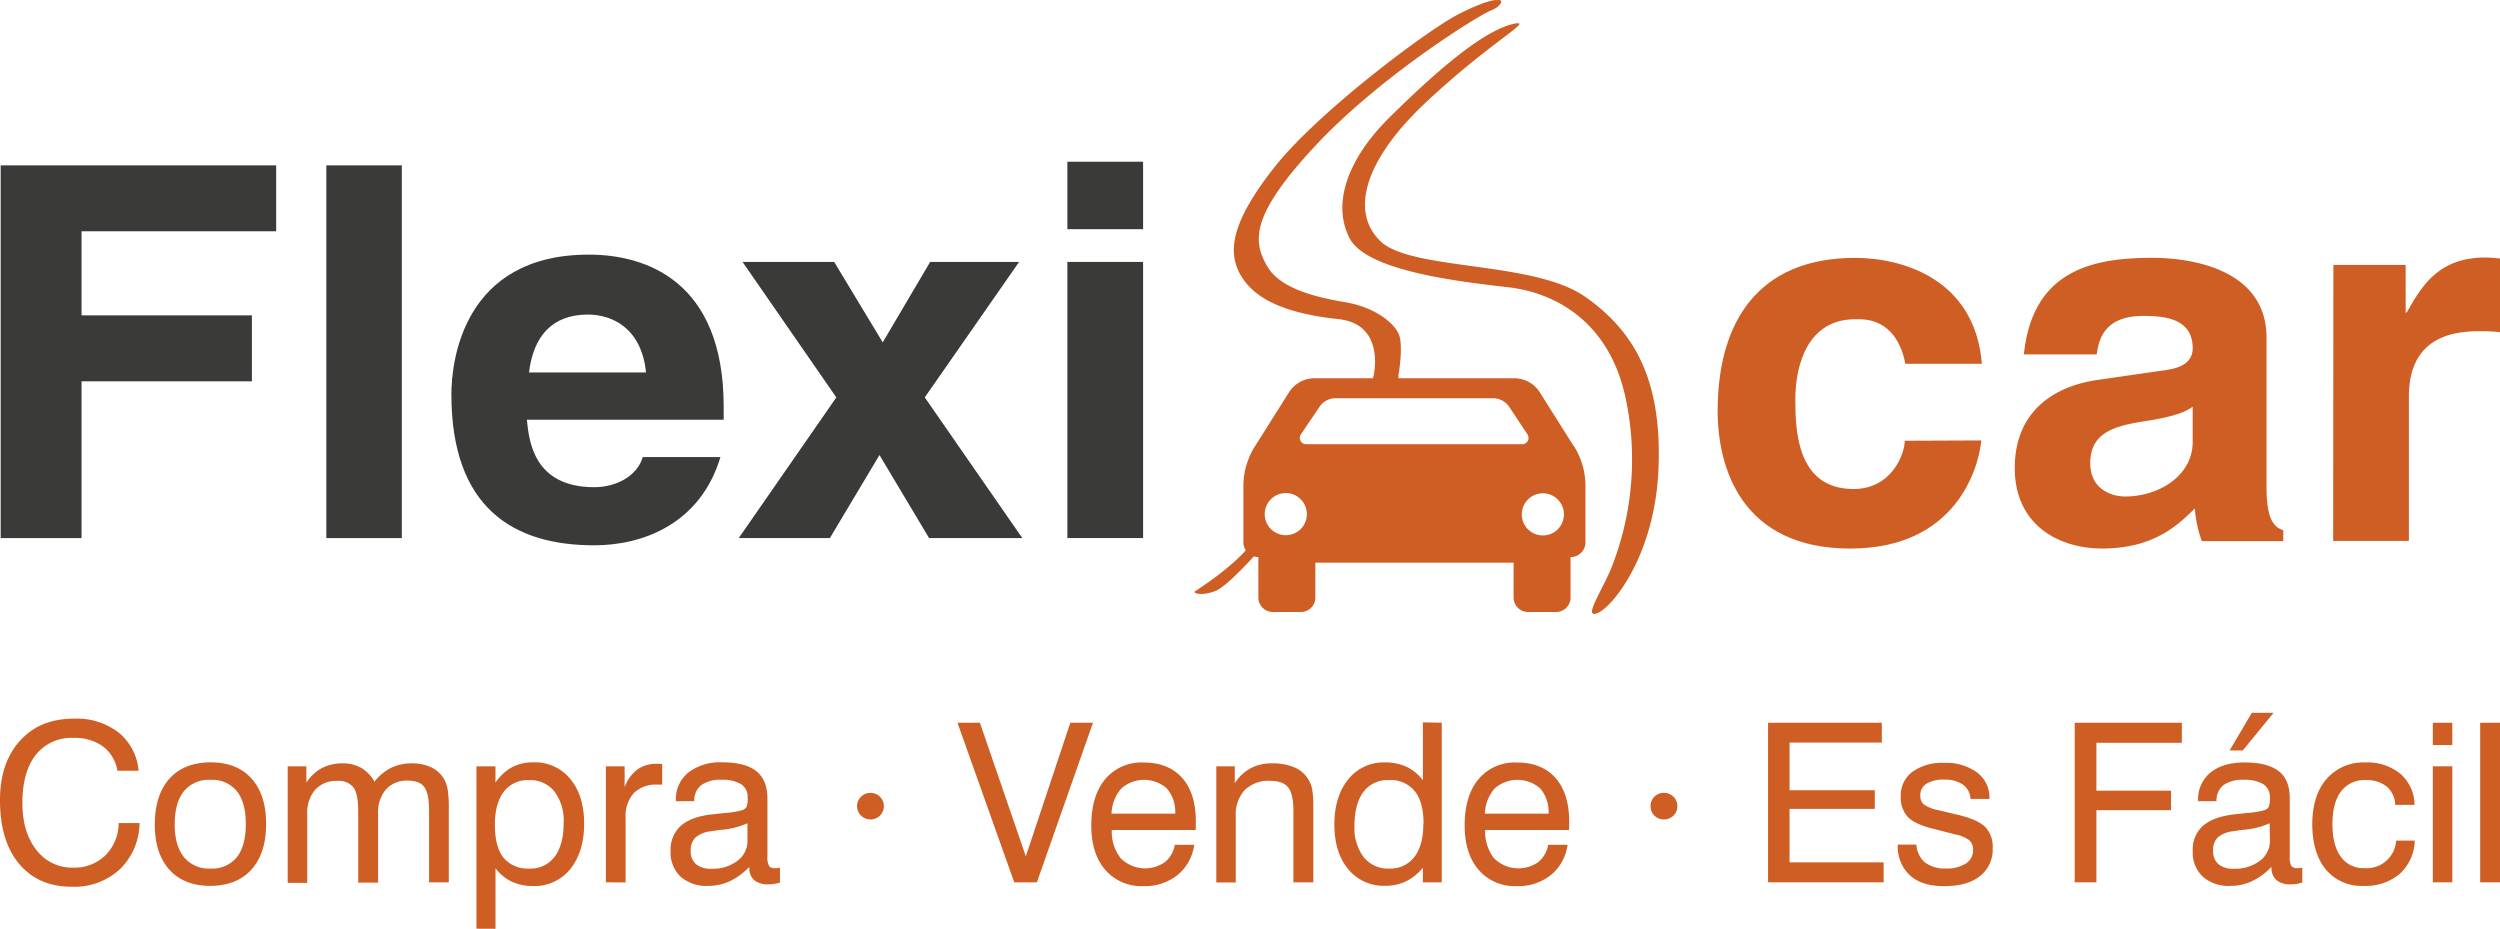 <svg id="Capa_1" data-name="Capa 1" xmlns="http://www.w3.org/2000/svg" xmlns:xlink="http://www.w3.org/1999/xlink" viewBox="0 0 561.33 208.52"><defs><clipPath id="clip-path" transform="translate(-144.75 -173.83)"><rect width="841.89" height="595.28" style="fill:none"/></clipPath></defs><polygon points="18.31 120.82 0.15 120.82 0.15 37.13 62.01 37.13 62.01 51.93 18.31 51.93 18.31 70.81 56.56 70.81 56.56 85.62 18.31 85.62 18.31 120.82" style="fill:#3a3b38"/><rect x="73.27" y="37.13" width="16.95" height="83.69" style="fill:#3a3b38"/><g style="clip-path:url(#clip-path)"><path d="M306.51,276.46c-4.48,14.92-17.31,19.81-28.33,19.81-18.16,0-32.08-8.39-32.08-33.91,0-7.46,2.66-31.36,30.87-31.36,12.71,0,30.27,5.83,30.27,34.15v2.92H263.05c.48,4.66,1.45,15.15,15.13,15.15,4.72,0,9.56-2.33,10.9-6.76Zm-16.71-19c-1-10-7.62-13-13.07-13-8,0-12.23,4.89-13.2,13Z" transform="translate(-144.75 -173.83)" style="fill:#3a3b38"/><polygon points="229.55 120.82 208.61 120.82 197.47 102.17 186.33 120.82 165.87 120.82 187.78 89.23 166.72 58.81 187.3 58.81 198.2 76.87 208.85 58.81 228.82 58.81 207.64 89.23 229.55 120.82" style="fill:#3a3b38"/><path d="M401.41,225.29h-17V210.14h17Zm0,69.35h-17v-62h17Z" transform="translate(-144.75 -173.83)" style="fill:#3a3b38"/><path d="M589.62,272.72C589,279.13,583.81,297,560.2,297c-24.21,0-29.78-17.83-29.78-30.89,0-20,9.08-34.38,30.87-34.38,10.17,0,26.88,4.43,28.45,23.78H572.55c-.72-4-3.14-10-10.41-10h-.85c-10.65,0-13.43,10.26-13.43,17.95,0,6.76.24,20.17,13.07,20.17,8.6,0,11.5-7.93,11.5-10.84Z" transform="translate(-144.75 -173.83)" style="fill:#ce5e24"/><path d="M653.66,283.21c0,7.34,1.7,9,3.76,9.67v2.45H639.14a26.6,26.6,0,0,1-1.58-7.34c-3.87,3.84-9.32,9-20.82,9-9.69,0-19.61-5.24-19.61-18.06,0-12.13,8-18.3,18.76-19.82l15.26-2.21c2.66-.35,5.93-1.4,5.93-4.9,0-6.88-6.78-7.23-11.14-7.23-8.48,0-9.93,5-10.41,8.63H599.18c1.94-19,15.62-21.68,28.82-21.68,9.08,0,25.66,2.68,25.66,17.95Zm-16.58-18.07c-1.7,1.28-4.48,2.33-11.5,3.38-6.3,1.05-11.5,2.57-11.5,9.33,0,5.71,4.6,7.46,7.86,7.46,7.51,0,15.14-4.67,15.14-12.24Z" transform="translate(-144.75 -173.83)" style="fill:#ce5e24"/><path d="M668.67,233.32H684.9V244h.24c3.51-6.29,7.38-12.35,17.67-12.35a30,30,0,0,1,3.27.23v16.55a33.28,33.28,0,0,0-4.84-.23c-13.2,0-15.62,7.93-15.62,14.8v32.29h-17Z" transform="translate(-144.75 -173.83)" style="fill:#ce5e24"/><path d="M485.25,179.06c-6.75,1.05-17.48,10.24-28.38,21-9.7,9.54-13.07,19.67-9.06,27.31s26.36,9.84,35.91,11,22.54,7.16,26.17,25.5a66.2,66.2,0,0,1-3.63,38.2c-2.3,5.15-6.12,10.89-2.68,9.35s12.8-13.17,13.56-32.46-5-30.57-16.61-38.59-39-5.73-45.85-12.41-3.53-18.25,10.32-31.23,23.63-18.15,20.25-17.63" transform="translate(-144.75 -173.83)" style="fill:#ce5e24"/><path d="M498.13,274.05l-7.64-12.12a6.79,6.79,0,0,0-5.74-3.17h-26l0-.67s1.15-6.55.1-9.15-5.35-6.13-12.13-7.27-14.67-3.12-17.48-8.12c-3.06-5.44-4-11.08,10.79-26.93s36.87-29.42,39.35-30.37,3.26-2.69,1.43-2.39c0,0-1.53-.38-8.4,3.06S440.61,199,430.81,211.49c-9.65,12.32-11.12,19.6-6.5,25.59,3.54,4.59,10.32,7.26,21,8.41s7.84,12.8,7.84,12.8l-.16.47H439.89a6.78,6.78,0,0,0-5.73,3.17l-7.64,12.12a16.78,16.78,0,0,0-2.59,9v12.52a3.29,3.29,0,0,0,.55,1.83c-4,4.44-10.58,8.65-11.34,9.15s1.43,1.15,4.44,0c2.13-.81,6.39-5.25,8.71-7.8a3.2,3.2,0,0,0,1,.17V308a3.25,3.25,0,0,0,3.25,3.24h6.3a3.24,3.24,0,0,0,3.25-3.24v-7.84h44.51V308a3.24,3.24,0,0,0,3.24,3.24h6.31a3.24,3.24,0,0,0,3.24-3.24v-9.07a3.35,3.35,0,0,0,3.35-3.35V283a16.78,16.78,0,0,0-2.59-9m-64.7,20a4.73,4.73,0,1,1,4.73-4.73,4.72,4.72,0,0,1-4.73,4.73M464,273.57h-26a1.41,1.41,0,0,1-1.17-2.19L441,265.2a4.34,4.34,0,0,1,3.63-1.95H480a4.35,4.35,0,0,1,3.63,1.95l4.09,6.18a1.41,1.41,0,0,1-1.18,2.19Zm27.17,20.48a4.73,4.73,0,1,1,4.73-4.73,4.72,4.72,0,0,1-4.73,4.73" transform="translate(-144.75 -173.83)" style="fill:#ce5e24"/><path d="M171.36,358.63h4.72a14.62,14.62,0,0,1-4.47,10.42,15,15,0,0,1-10.71,3.88q-7.56,0-11.86-5.15t-4.29-14.28q0-8.42,4.5-13.36c3-3.31,7-4.95,12.14-4.95a15.36,15.36,0,0,1,10,3.13,12.29,12.29,0,0,1,4.48,8.56h-4.76a8.6,8.6,0,0,0-3.24-5.46,10.81,10.81,0,0,0-6.64-1.91,10.15,10.15,0,0,0-8.45,3.82q-3,3.82-3,10.78,0,6.57,3.12,10.53a10,10,0,0,0,8.28,4,9.9,9.9,0,0,0,7.21-2.73,10.3,10.3,0,0,0,3-7.24" transform="translate(-144.75 -173.83)" style="fill:#ce5e24"/><path d="M179.52,358.87q0-6.54,3.27-10.19T192,345q5.94,0,9.22,3.63t3.28,10.2q0,6.57-3.27,10.22T192,372.74q-5.94,0-9.22-3.64t-3.28-10.23m4.47,0c0,3.23.7,5.7,2.08,7.41a7.23,7.23,0,0,0,6,2.57,7.11,7.11,0,0,0,5.89-2.57q2-2.56,2-7.41t-2-7.38a7.1,7.1,0,0,0-5.89-2.56,7.24,7.24,0,0,0-6,2.55c-1.38,1.7-2.07,4.17-2.07,7.39" transform="translate(-144.75 -173.83)" style="fill:#ce5e24"/><path d="M241.09,371.94v-16c0-2.63-.36-4.42-1.07-5.39s-2-1.45-3.72-1.45a6.25,6.25,0,0,0-4.91,2,8,8,0,0,0-1.75,5.51v15.4h-4.46v-16c0-2.63-.35-4.42-1.07-5.39a4.28,4.28,0,0,0-3.69-1.45,6.29,6.29,0,0,0-4.92,2,8,8,0,0,0-1.77,5.49v15.4h-4.38V345.89h4.19v3.67A9.61,9.61,0,0,1,217,346.3a9.78,9.78,0,0,1,4.67-1.07,8.36,8.36,0,0,1,4.16,1,8.24,8.24,0,0,1,3,3.11,11.17,11.17,0,0,1,3.73-3.11,10.52,10.52,0,0,1,4.64-1,9.91,9.91,0,0,1,4.4.91,6.51,6.51,0,0,1,2.87,2.64,7.55,7.55,0,0,1,.81,2.39,28.31,28.31,0,0,1,.24,4.37v16.4Z" transform="translate(-144.75 -173.83)" style="fill:#ce5e24"/><path d="M251.73,382.35V345.89H256v3.67a10.82,10.82,0,0,1,3.66-3.43A10.07,10.07,0,0,1,264.5,345a10.23,10.23,0,0,1,8.31,3.74q3.1,3.75,3.1,10.05T272.77,369a10.28,10.28,0,0,1-8.32,3.77,11.14,11.14,0,0,1-4.83-1,9.77,9.77,0,0,1-3.61-3v13.6Zm4.14-23.26c0,3.25.64,5.68,1.93,7.31a7,7,0,0,0,5.8,2.45,6.71,6.71,0,0,0,5.71-2.69q2-2.69,2-7.62a10.77,10.77,0,0,0-2.08-7,6.93,6.93,0,0,0-5.68-2.55,6.72,6.72,0,0,0-5.69,2.62c-1.33,1.76-2,4.25-2,7.49" transform="translate(-144.75 -173.83)" style="fill:#ce5e24"/><path d="M280.79,371.94V345.89H285v4.67a8.71,8.71,0,0,1,2.83-3.93,7.25,7.25,0,0,1,4.39-1.3H293a3.32,3.32,0,0,1,.44.06V350l-.39,0h-.66a7.1,7.1,0,0,0-5.34,1.91,7.75,7.75,0,0,0-1.83,5.56v14.5Z" transform="translate(-144.75 -173.83)" style="fill:#ce5e24"/><path d="M313,368.46a14.86,14.86,0,0,1-4.34,3.21,11.5,11.5,0,0,1-4.88,1.07,8.83,8.83,0,0,1-6.23-2.08,7.48,7.48,0,0,1-2.23-5.75,7.16,7.16,0,0,1,2.2-5.57c1.46-1.35,3.7-2.22,6.7-2.61l3.09-.34a19.8,19.8,0,0,0,4.08-.65,1.75,1.75,0,0,0,1-.77,5.46,5.46,0,0,0,.24-2.05,3.39,3.39,0,0,0-1.46-3,7.89,7.89,0,0,0-4.4-1,7.32,7.32,0,0,0-4.58,1.21,4.32,4.32,0,0,0-1.55,3.6h-4.13v-.19a7.65,7.65,0,0,1,2.77-6.23A11.68,11.68,0,0,1,306.9,345c3.48,0,6.05.66,7.69,2s2.47,3.35,2.47,6.12v13a4.13,4.13,0,0,0,.37,2.16,1.52,1.52,0,0,0,1.31.49,2.88,2.88,0,0,0,.47,0c.19,0,.42-.06.67-.11V372a11.72,11.72,0,0,1-1.39.31,9.23,9.23,0,0,1-1.13.08,4.88,4.88,0,0,1-3.29-.95A3.59,3.59,0,0,1,313,368.6Zm-.42-9.78a18.34,18.34,0,0,1-6,1.48c-1,.13-1.76.24-2.27.32a6.3,6.3,0,0,0-3.42,1.41,4,4,0,0,0-1.05,3,3.73,3.73,0,0,0,1.22,3,5.16,5.16,0,0,0,3.47,1,9.12,9.12,0,0,0,5.79-1.77,5.52,5.52,0,0,0,2.26-4.55Z" transform="translate(-144.75 -173.83)" style="fill:#ce5e24"/><path d="M337.18,354.86a3,3,0,0,1,3-3,3,3,0,0,1,2.15.86,3,3,0,0,1,0,4.24,3,3,0,0,1-2.15.86,3,3,0,0,1-3-3" transform="translate(-144.75 -173.83)" style="fill:#ce5e24"/><polygon points="227.73 198.11 214.98 162.28 220.02 162.28 230.33 192.27 240.32 162.28 245.41 162.28 232.81 198.11 227.73 198.11" style="fill:#ce5e24"/><path d="M408.56,363.52h4.33a10.64,10.64,0,0,1-3.75,6.79,11.73,11.73,0,0,1-7.66,2.48,10.7,10.7,0,0,1-8.56-3.65q-3.14-3.64-3.14-9.95,0-6.66,3.12-10.41a10.56,10.56,0,0,1,8.58-3.74q5.63,0,8.7,3.45t3.07,9.75c0,.54,0,.94,0,1.19s0,.51-.06.76h-18.8a9.65,9.65,0,0,0,2,6.36,7.77,7.77,0,0,0,9.89.87,6.34,6.34,0,0,0,2.25-3.9m-14.21-7h14.31a8.15,8.15,0,0,0-1.85-5.63,7.72,7.72,0,0,0-10.28,0,9.07,9.07,0,0,0-2.18,5.67" transform="translate(-144.75 -173.83)" style="fill:#ce5e24"/><path d="M435.16,371.94v-16c0-2.57-.4-4.34-1.18-5.32s-2.14-1.47-4.05-1.47a7.65,7.65,0,0,0-5.71,2.08,8.11,8.11,0,0,0-2,5.9v14.84h-4.37V345.89H422v3.79a9.81,9.81,0,0,1,3.57-3.36,10.11,10.11,0,0,1,4.8-1.09,12.36,12.36,0,0,1,5,.89,6.74,6.74,0,0,1,4,4.89,22.76,22.76,0,0,1,.26,4.05v16.88Z" transform="translate(-144.75 -173.83)" style="fill:#ce5e24"/><path d="M468.47,336.11v35.83h-4.24v-3.29a11.18,11.18,0,0,1-3.79,3.07,10.62,10.62,0,0,1-4.67,1,10.26,10.26,0,0,1-8.31-3.74q-3.09-3.72-3.1-10t3.12-10.18a10.16,10.16,0,0,1,8.29-3.78,11.06,11.06,0,0,1,4.83,1,10.07,10.07,0,0,1,3.63,3v-13Zm-4.09,22.62q0-4.85-2-7.3a7,7,0,0,0-5.8-2.45,6.71,6.71,0,0,0-5.71,2.68q-2,2.7-2,7.63a10.76,10.76,0,0,0,2.08,7,6.92,6.92,0,0,0,5.7,2.56,6.77,6.77,0,0,0,5.69-2.63q2-2.62,2-7.49" transform="translate(-144.75 -173.83)" style="fill:#ce5e24"/><path d="M492.39,363.52h4.33a10.64,10.64,0,0,1-3.75,6.79,11.75,11.75,0,0,1-7.66,2.48,10.7,10.7,0,0,1-8.56-3.65q-3.13-3.64-3.14-9.95,0-6.66,3.11-10.41a10.59,10.59,0,0,1,8.59-3.74q5.63,0,8.69,3.45t3.08,9.75c0,.54,0,.94,0,1.19s0,.51-.06.76h-18.8a9.65,9.65,0,0,0,2,6.36,7.77,7.77,0,0,0,9.89.87,6.34,6.34,0,0,0,2.25-3.9m-14.21-7h14.3a8.1,8.1,0,0,0-1.84-5.63,7.72,7.72,0,0,0-10.28,0,9.07,9.07,0,0,0-2.18,5.67" transform="translate(-144.75 -173.83)" style="fill:#ce5e24"/><path d="M515.35,354.86a2.94,2.94,0,0,1,3-3,3,3,0,0,1,2.15.86,3,3,0,0,1,0,4.24,3,3,0,0,1-2.15.86,2.93,2.93,0,0,1-2.13-.86,2.9,2.9,0,0,1-.86-2.11" transform="translate(-144.75 -173.83)" style="fill:#ce5e24"/><polygon points="396.99 198.11 396.99 162.28 422.53 162.28 422.53 166.73 401.81 166.73 401.81 177.44 420.95 177.44 420.95 181.62 401.81 181.62 401.81 193.63 422.94 193.63 422.94 198.11 396.99 198.11" style="fill:#ce5e24"/><path d="M570.85,363.47h4.2a5.59,5.59,0,0,0,1.91,4,7.34,7.34,0,0,0,4.73,1.36,7.79,7.79,0,0,0,4.45-1.11,3.47,3.47,0,0,0,1.63-3,2.88,2.88,0,0,0-.81-2.2,7.47,7.47,0,0,0-3.18-1.33l-4.88-1.26c-2.76-.67-4.68-1.54-5.76-2.64a6.41,6.41,0,0,1-1.61-4.68,6.57,6.57,0,0,1,2.61-5.48,11.35,11.35,0,0,1,7.16-2,11.6,11.6,0,0,1,7.4,2.17,7,7,0,0,1,2.75,5.81v.1h-4.26a4.12,4.12,0,0,0-1.69-3.2,7,7,0,0,0-4.2-1.13,7.27,7.27,0,0,0-4,.92,3.05,3.05,0,0,0-1.38,2.7,2.44,2.44,0,0,0,.87,2,8.34,8.34,0,0,0,3.22,1.25l4.23,1c3,.71,5.09,1.62,6.23,2.73a6.38,6.38,0,0,1,1.7,4.76,7.57,7.57,0,0,1-2.86,6.31c-1.9,1.5-4.57,2.25-8,2.25s-5.9-.8-7.69-2.39a8.86,8.86,0,0,1-2.76-6.88" transform="translate(-144.75 -173.83)" style="fill:#ce5e24"/><polygon points="465.84 198.11 465.84 162.28 489.89 162.28 489.89 166.78 470.71 166.78 470.71 177.53 487.46 177.53 487.46 181.91 470.71 181.91 470.71 198.11 465.84 198.11" style="fill:#ce5e24"/><path d="M654.77,368.46a14.73,14.73,0,0,1-4.34,3.21,11.47,11.47,0,0,1-4.88,1.07,8.8,8.8,0,0,1-6.22-2.08,7.49,7.49,0,0,1-2.24-5.75,7.16,7.16,0,0,1,2.2-5.57q2.21-2,6.7-2.61l3.09-.34a20.1,20.1,0,0,0,4.09-.65,1.76,1.76,0,0,0,1-.77,5.39,5.39,0,0,0,.25-2.05,3.41,3.41,0,0,0-1.46-3,7.93,7.93,0,0,0-4.41-1,7.32,7.32,0,0,0-4.58,1.21,4.31,4.31,0,0,0-1.54,3.6h-4.14v-.19a7.67,7.67,0,0,1,2.77-6.23q2.78-2.28,7.64-2.28c3.49,0,6,.65,7.7,1.95s2.47,3.35,2.47,6.12v13a4.13,4.13,0,0,0,.36,2.16,1.56,1.56,0,0,0,1.32.49,3,3,0,0,0,.47,0c.19,0,.41-.06.67-.11V372a11.83,11.83,0,0,1-1.4.31,9.09,9.09,0,0,1-1.13.08,4.85,4.85,0,0,1-3.28-.95,3.59,3.59,0,0,1-1.1-2.87Zm-.41-9.78a18.49,18.49,0,0,1-6,1.48c-1,.13-1.76.24-2.26.32a6.33,6.33,0,0,0-3.43,1.41,4,4,0,0,0-1,3,3.73,3.73,0,0,0,1.22,3,5.17,5.17,0,0,0,3.48,1,9.13,9.13,0,0,0,5.79-1.78,5.55,5.55,0,0,0,2.26-4.55Zm-9-16.34,5-8.47h4.89l-6.93,8.47Z" transform="translate(-144.75 -173.83)" style="fill:#ce5e24"/><path d="M682.56,354.55a5.64,5.64,0,0,0-1.93-4.13,7.24,7.24,0,0,0-4.75-1.44,6.47,6.47,0,0,0-5.49,2.55q-1.93,2.55-1.93,7.3c0,3.17.61,5.62,1.86,7.34a6.1,6.1,0,0,0,5.26,2.58,6.61,6.61,0,0,0,7.18-6.18h4.18a10.51,10.51,0,0,1-3.38,7.48,11.9,11.9,0,0,1-8.17,2.69,10.38,10.38,0,0,1-8.41-3.67q-3-3.68-3.05-10.07,0-6.56,3.19-10.25a10.91,10.91,0,0,1,8.76-3.72,11.57,11.57,0,0,1,7.86,2.57,9.32,9.32,0,0,1,3.15,6.95Z" transform="translate(-144.75 -173.83)" style="fill:#ce5e24"/><path d="M691,336.11h4.37v5H691Zm0,9.78h4.37v26.05H691Z" transform="translate(-144.75 -173.83)" style="fill:#ce5e24"/><rect x="556.88" y="162.28" width="4.45" height="35.83" style="fill:#ce5e24"/></g></svg>